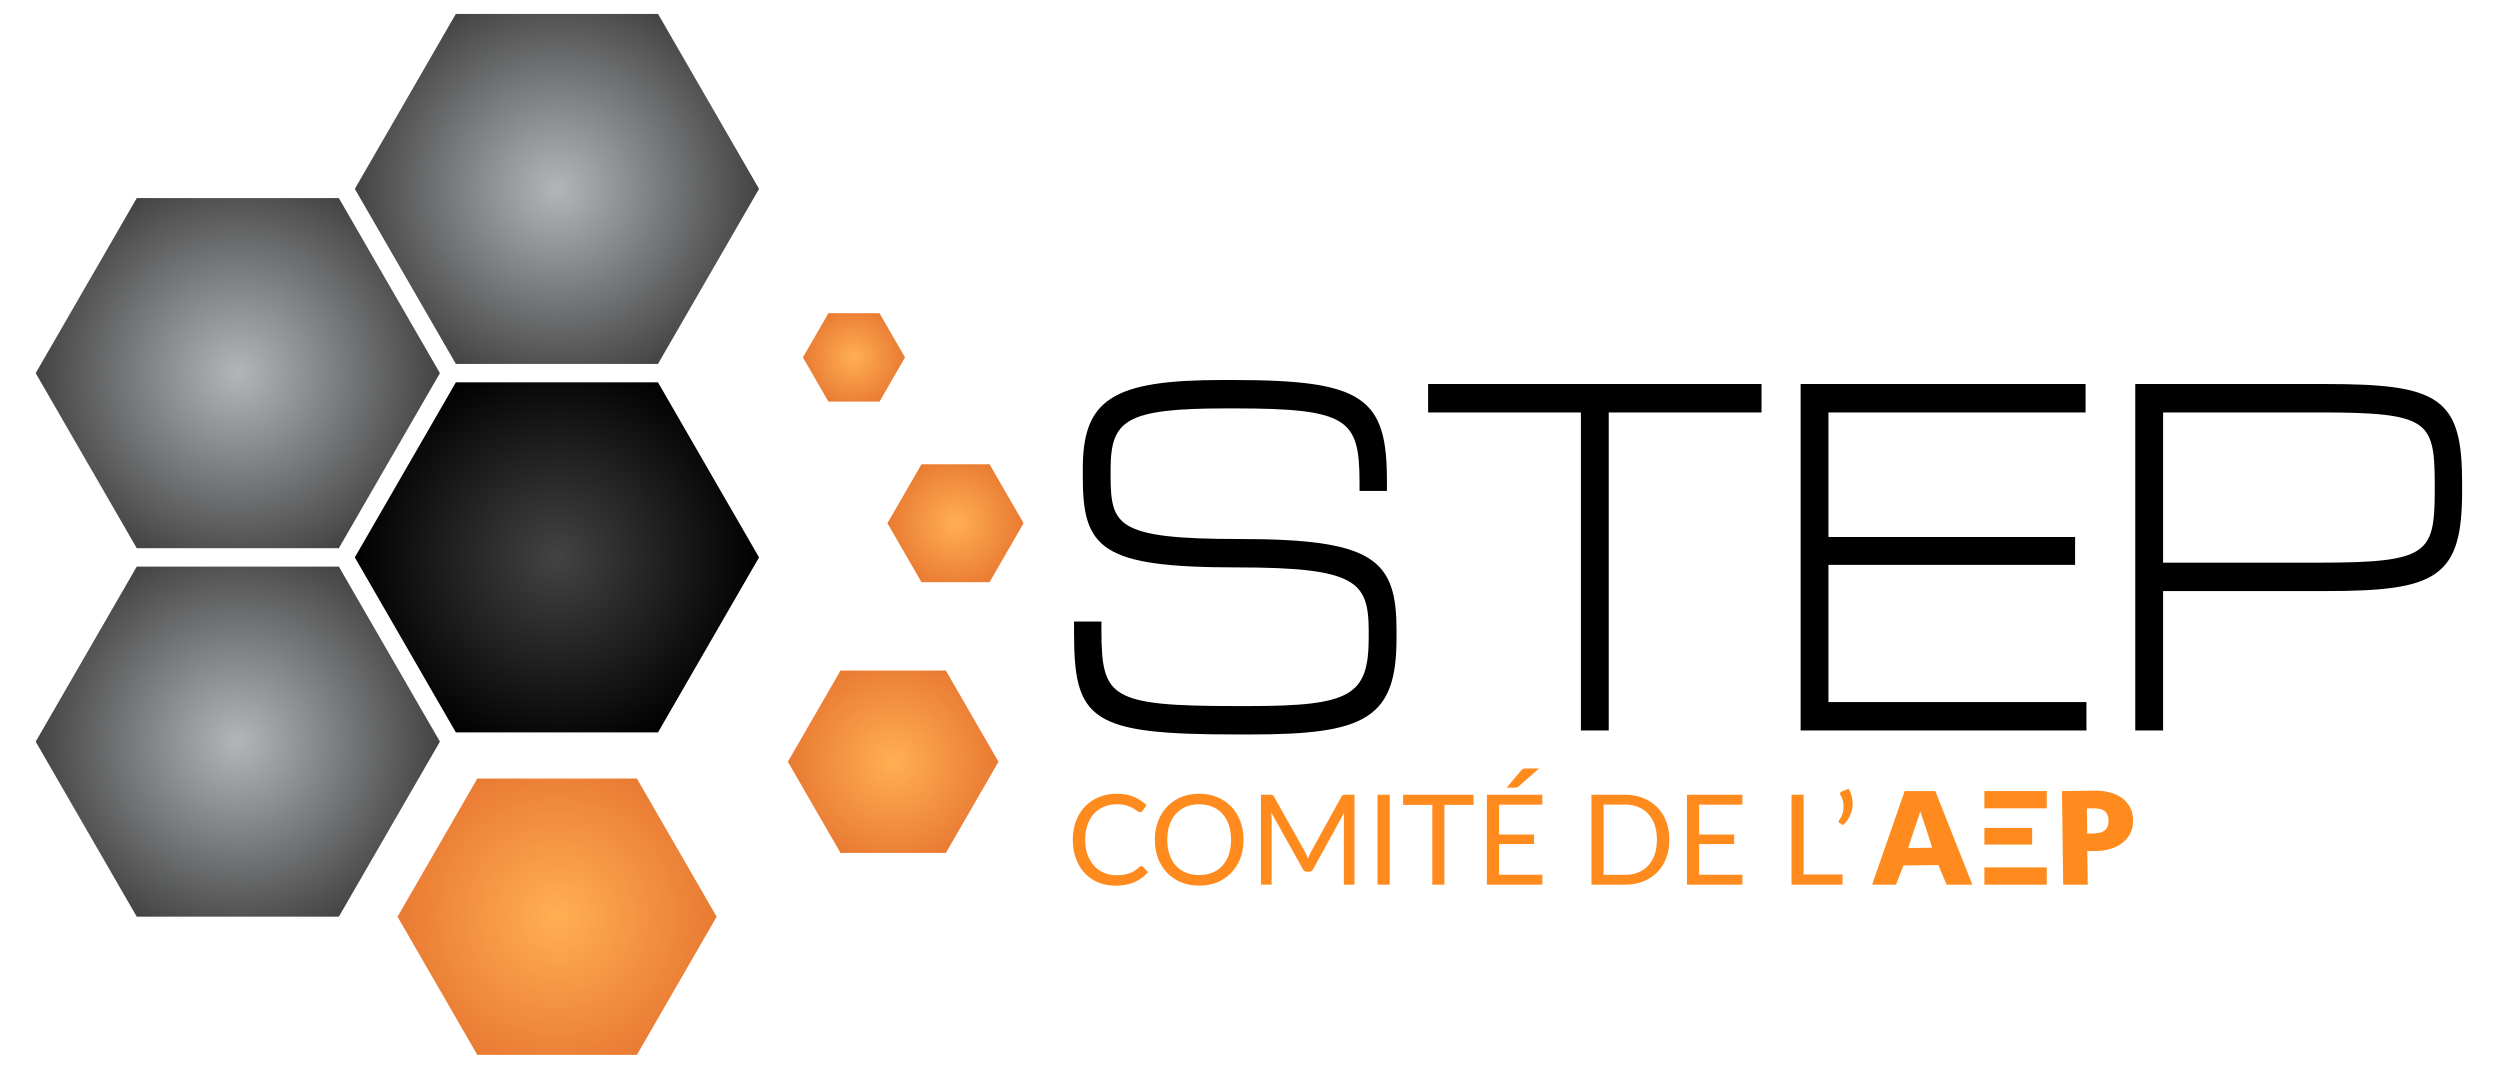 <svg width="5875" height="2512" viewBox="0 0 5875 2512" fill="none" xmlns="http://www.w3.org/2000/svg">
<path d="M2896.26 895.5C2973.23 895.5 3034.22 898.012 3082.39 904.818C3130.54 911.622 3166.1 922.743 3192.07 940.117C3244.29 975.053 3256.79 1034.59 3256.79 1130.95V1151.18H3197.41V1133.31C3197.41 1056.91 3189.6 1013.72 3149.86 988.955C3129.81 976.46 3101.39 968.497 3061.13 963.689C3020.89 958.886 2969.08 957.259 2902.41 957.259H2880.87C2822.17 957.259 2775.68 958.959 2738.94 963.375C2702.19 967.794 2675.4 974.912 2656 985.622C2636.71 996.277 2624.63 1010.53 2617.33 1029.49C2609.98 1048.56 2607.41 1072.5 2607.41 1102.57V1117.94C2607.41 1148.4 2608.58 1172.88 2614.69 1192.6C2620.75 1212.15 2631.68 1227.03 2651.42 1238.3C2671.3 1249.65 2700.24 1257.4 2742.39 1262.29C2784.52 1267.17 2839.61 1269.16 2911.65 1269.16C2990.94 1269.16 3053.52 1272.12 3102.79 1279.13C3152.04 1286.13 3188.18 1297.21 3214.44 1313.59C3267.33 1346.56 3279.35 1400.45 3279.35 1482.14V1498.7C3279.35 1591.09 3262.68 1647.87 3211.01 1681.12C3185.32 1697.66 3151.2 1708.23 3106.7 1714.68C3062.18 1721.14 3007.09 1723.5 2939.34 1723.5H2907.54C2821.36 1723.5 2754.49 1721.51 2702.68 1715.3C2650.91 1709.09 2613.91 1698.65 2587.65 1681.56C2561.27 1664.39 2545.95 1640.65 2537.26 1608.41C2528.61 1576.3 2526.5 1535.65 2526.5 1484.51V1463.09H2585.87V1483.32C2585.87 1523.54 2587.48 1554.62 2594.4 1578.75C2601.26 1602.71 2613.34 1619.73 2634.38 1631.93C2655.58 1644.22 2686.04 1651.71 2729.9 1656.1C2773.72 1660.48 2830.61 1661.74 2904.47 1661.74H2935.24C2994.98 1661.74 3042.62 1660.19 3080.51 1655.68C3118.41 1651.17 3146.33 1643.72 3166.74 1632.07C3187.05 1620.47 3200.04 1604.64 3208 1583.06C3216.01 1561.37 3218.96 1533.79 3218.96 1498.7V1483.32C3218.96 1452.93 3216.83 1428.4 3209.45 1408.61C3202.11 1388.96 3189.55 1373.87 3168.33 1362.4C3147.01 1350.87 3116.89 1342.97 3074.45 1337.98C3032.04 1332.99 2977.53 1330.92 2907.54 1330.92C2827.23 1330.92 2764.59 1328.19 2715.8 1321.47C2667.04 1314.77 2631.9 1304.06 2606.77 1287.96C2556.16 1255.53 2547.02 1201.85 2547.02 1119.12V1102.57C2547.02 1022.49 2563.22 970.211 2612.92 938.317C2637.63 922.464 2670.42 911.781 2713.15 905.046C2755.9 898.31 2808.75 895.5 2873.69 895.5H2896.26ZM4137.07 904.96V966.719H3778.02V1714.04H3717.62V966.719H3358.57V904.96H4137.07ZM4898.59 904.96V966.719H4294.36V1264.43H4873.97V1325.01H4294.36V1652.28H4900.64V1714.04H4233.96V904.96H4898.59ZM5466.06 904.96C5532.76 904.96 5585.94 906.954 5628.15 913.041C5670.35 919.126 5701.84 929.332 5725.01 945.927C5771.54 979.26 5783.5 1037.6 5783.5 1135.68V1152.23C5783.5 1252.12 5770.24 1311.32 5723.08 1345.08C5699.6 1361.9 5667.96 1372.22 5625.99 1378.36C5584.02 1384.5 5531.48 1386.5 5466.06 1386.5H5080.78V1714.04H5020.39V904.96H5466.06ZM5080.78 1324.74H5452.72C5516.32 1324.74 5565.11 1323.33 5602.56 1318.88C5640.04 1314.42 5665.85 1306.94 5683.69 1295.01C5701.4 1283.16 5711.49 1266.76 5717.18 1243.83C5722.9 1220.77 5724.13 1191.27 5724.13 1153.41V1135.68C5724.13 1097.82 5722.9 1068.47 5717.18 1045.64C5711.5 1022.94 5701.41 1006.84 5683.71 995.282C5665.87 983.634 5640.06 976.444 5602.57 972.208C5565.12 967.976 5516.32 966.719 5452.72 966.719H5080.78V1324.74Z" fill="black" stroke="black" stroke-width="5"/>
<path d="M2682.37 2035.34C2683.94 2035.34 2685.32 2035.98 2686.5 2037.26L2697.85 2049.5C2689.2 2059.53 2678.68 2067.35 2666.29 2072.95C2654 2078.56 2639.1 2081.36 2621.6 2081.36C2606.45 2081.36 2592.69 2078.75 2580.3 2073.54C2567.91 2068.23 2557.33 2060.86 2548.58 2051.42C2539.83 2041.88 2533.05 2030.47 2528.23 2017.2C2523.41 2003.92 2521 1989.32 2521 1973.39C2521 1957.46 2523.51 1942.86 2528.52 1929.58C2533.54 1916.31 2540.57 1904.9 2549.62 1895.36C2558.76 1885.82 2569.68 1878.45 2582.36 1873.24C2595.05 1867.93 2609.06 1865.27 2624.4 1865.27C2639.44 1865.27 2652.72 1867.68 2664.22 1872.5C2675.73 1877.32 2685.86 1883.86 2694.61 1892.12L2685.17 1905.24C2684.58 1906.23 2683.79 1907.06 2682.81 1907.75C2681.92 1908.34 2680.69 1908.64 2679.12 1908.64C2677.35 1908.64 2675.19 1907.7 2672.63 1905.83C2670.07 1903.87 2666.73 1901.7 2662.6 1899.34C2658.47 1896.98 2653.31 1894.87 2647.11 1893C2640.92 1891.04 2633.3 1890.05 2624.25 1890.05C2613.34 1890.05 2603.35 1891.97 2594.31 1895.8C2585.26 1899.54 2577.44 1905 2570.86 1912.18C2564.37 1919.36 2559.3 1928.11 2555.66 1938.43C2552.02 1948.76 2550.21 1960.41 2550.21 1973.39C2550.21 1986.57 2552.07 1998.32 2555.81 2008.64C2559.65 2018.97 2564.81 2027.72 2571.3 2034.9C2577.89 2041.98 2585.61 2047.39 2594.46 2051.12C2603.4 2054.86 2613.04 2056.73 2623.37 2056.73C2629.66 2056.73 2635.31 2056.38 2640.33 2055.69C2645.44 2054.91 2650.11 2053.73 2654.34 2052.15C2658.67 2050.58 2662.65 2048.61 2666.29 2046.25C2670.02 2043.8 2673.71 2040.9 2677.35 2037.55C2679.02 2036.08 2680.69 2035.34 2682.37 2035.34ZM2922.29 1973.39C2922.29 1989.22 2919.78 2003.77 2914.77 2017.05C2909.75 2030.23 2902.67 2041.58 2893.53 2051.12C2884.38 2060.66 2873.37 2068.08 2860.49 2073.39C2847.7 2078.61 2833.54 2081.21 2818.01 2081.21C2802.47 2081.21 2788.31 2078.61 2775.53 2073.39C2762.74 2068.08 2751.78 2060.66 2742.63 2051.12C2733.49 2041.58 2726.41 2030.23 2721.39 2017.05C2716.38 2003.77 2713.87 1989.22 2713.87 1973.39C2713.87 1957.56 2716.38 1943.05 2721.39 1929.88C2726.41 1916.6 2733.49 1905.2 2742.63 1895.66C2751.78 1886.02 2762.74 1878.55 2775.53 1873.24C2788.31 1867.93 2802.47 1865.27 2818.01 1865.27C2833.54 1865.27 2847.7 1867.93 2860.49 1873.24C2873.37 1878.55 2884.38 1886.02 2893.53 1895.66C2902.67 1905.2 2909.75 1916.6 2914.77 1929.88C2919.78 1943.05 2922.29 1957.56 2922.29 1973.39ZM2892.94 1973.39C2892.94 1960.41 2891.17 1948.76 2887.63 1938.43C2884.09 1928.11 2879.07 1919.4 2872.58 1912.33C2866.09 1905.15 2858.22 1899.64 2848.98 1895.8C2839.74 1891.97 2829.41 1890.05 2818.01 1890.05C2806.7 1890.05 2796.42 1891.97 2787.18 1895.8C2777.93 1899.64 2770.02 1905.15 2763.43 1912.33C2756.94 1919.4 2751.93 1928.11 2748.39 1938.43C2744.85 1948.76 2743.08 1960.41 2743.08 1973.39C2743.08 1986.37 2744.85 1998.02 2748.39 2008.35C2751.93 2018.57 2756.94 2027.28 2763.43 2034.45C2770.02 2041.53 2777.93 2046.99 2787.18 2050.83C2796.42 2054.56 2806.7 2056.43 2818.01 2056.43C2829.41 2056.43 2839.74 2054.56 2848.98 2050.83C2858.22 2046.99 2866.09 2041.53 2872.58 2034.45C2879.07 2027.28 2884.09 2018.57 2887.63 2008.35C2891.17 1998.02 2892.94 1986.37 2892.94 1973.39ZM3183.15 1867.63V2079H3158.08V1923.68C3158.08 1921.62 3158.13 1919.4 3158.22 1917.04C3158.42 1914.68 3158.62 1912.28 3158.81 1909.82L3086.24 2041.98C3083.98 2046.4 3080.54 2048.61 3075.92 2048.61H3071.79C3067.17 2048.61 3063.73 2046.4 3061.46 2041.98L2987.42 1909.23C2988.01 1914.44 2988.3 1919.26 2988.3 1923.68V2079H2963.23V1867.63H2984.32C2986.88 1867.63 2988.84 1867.88 2990.22 1868.37C2991.6 1868.86 2992.93 1870.24 2994.2 1872.5L3067.22 2002.59C3068.4 2004.95 3069.53 2007.41 3070.61 2009.97C3071.79 2012.53 3072.87 2015.13 3073.85 2017.79C3074.84 2015.13 3075.87 2012.53 3076.95 2009.97C3078.03 2007.31 3079.21 2004.81 3080.49 2002.45L3152.18 1872.5C3153.36 1870.24 3154.63 1868.86 3156.01 1868.37C3157.49 1867.88 3159.5 1867.63 3162.06 1867.63H3183.15ZM3265.81 2079H3237.2V1867.63H3265.81V2079ZM3462.81 1891.67H3394.37V2079H3365.9V1891.67H3297.31V1867.63H3462.81V1891.67ZM3624.56 2055.69L3624.41 2079H3494.17V1867.63H3624.41V1890.94H3522.79V1961.15H3605.09V1983.57H3522.79V2055.69H3624.56ZM3616.89 1805.83L3568.81 1848.01C3567.33 1849.39 3565.91 1850.23 3564.53 1850.52C3563.15 1850.82 3561.48 1850.96 3559.51 1850.96H3540.63L3574.71 1810.55C3576.38 1808.39 3578.05 1807.06 3579.72 1806.57C3581.49 1806.08 3584 1805.83 3587.24 1805.83H3616.89ZM3923.1 1973.39C3923.1 1989.22 3920.6 2003.63 3915.58 2016.61C3910.57 2029.59 3903.49 2040.7 3894.34 2049.94C3885.2 2059.19 3874.18 2066.36 3861.3 2071.48C3848.52 2076.49 3834.36 2079 3818.82 2079H3739.91V1867.63H3818.82C3834.36 1867.63 3848.52 1870.19 3861.3 1875.3C3874.18 1880.32 3885.2 1887.5 3894.34 1896.84C3903.49 1906.08 3910.57 1917.19 3915.58 1930.17C3920.6 1943.15 3923.1 1957.56 3923.1 1973.39ZM3893.75 1973.39C3893.75 1960.41 3891.98 1948.81 3888.44 1938.58C3884.9 1928.35 3879.89 1919.7 3873.4 1912.62C3866.91 1905.54 3859.04 1900.13 3849.8 1896.39C3840.55 1892.66 3830.23 1890.79 3818.82 1890.79H3768.52V2055.84H3818.82C3830.23 2055.84 3840.55 2053.97 3849.8 2050.24C3859.04 2046.5 3866.91 2041.14 3873.4 2034.16C3879.89 2027.08 3884.9 2018.43 3888.44 2008.2C3891.98 1997.97 3893.75 1986.37 3893.75 1973.39ZM4094.72 2055.69L4094.57 2079H3964.33V1867.63H4094.57V1890.94H3992.94V1961.15H4075.25V1983.57H3992.94V2055.69H4094.72ZM4329.98 2054.96V2079H4210.06V1867.63H4238.53V2054.96H4329.98ZM4344.16 1853.47C4348.29 1860.45 4351.09 1867.83 4352.57 1875.6C4354.04 1883.37 4354.19 1891.04 4353.01 1898.61C4351.83 1906.18 4349.37 1913.46 4345.64 1920.44C4341.9 1927.42 4336.93 1933.61 4330.74 1939.02L4322.77 1933.86C4321.3 1932.97 4320.61 1931.84 4320.71 1930.47C4320.9 1928.99 4321.4 1927.81 4322.18 1926.93C4324.74 1923.78 4326.9 1919.99 4328.67 1915.57C4330.54 1911.05 4331.72 1906.23 4332.21 1901.11C4332.8 1895.9 4332.56 1890.54 4331.48 1885.04C4330.49 1879.53 4328.48 1874.22 4325.43 1869.11C4324.15 1867.04 4323.76 1865.22 4324.25 1863.65C4324.84 1861.98 4326.07 1860.75 4327.94 1859.96L4344.16 1853.47Z" fill="#FF8B1F"/>
<g clip-path="url(#clip0_59_126)">
<path d="M4540.39 1992.17C4538.65 1986.16 4537.03 1980.74 4535.52 1975.88C4534.01 1971.01 4532.23 1965.48 4530.19 1959.27C4528.14 1953.06 4526.09 1946.81 4524.05 1940.49C4522 1934.19 4519.95 1928.08 4517.91 1922.18C4515.87 1916.29 4514.1 1911.27 4512.6 1907.13C4507.23 1923.21 4502.45 1937.5 4498.28 1950.03C4496.49 1955.47 4494.75 1960.72 4493.06 1965.83C4491.37 1970.96 4489.83 1975.49 4488.43 1979.46C4487.04 1983.43 4485.65 1987.91 4484.27 1992.92L4540.39 1992.17ZM4555.18 2032.81L4473.02 2033.91L4455.65 2078.97H4399.43L4475.97 1859.06H4547.96L4635.14 2078.97L4574.39 2079L4555.18 2032.81Z" fill="#FF8B1F"/>
<path d="M4917.02 1958.78C4922.6 1958.7 4927.71 1958.21 4932.35 1957.31C4936.99 1956.43 4941 1954.87 4944.38 1952.65C4947.76 1950.42 4950.4 1947.38 4952.32 1943.5C4954.24 1939.63 4955.15 1934.69 4955.07 1928.66C4954.99 1922.42 4953.95 1917.4 4951.93 1913.59C4949.91 1909.77 4947.19 1906.78 4943.75 1904.65C4940.31 1902.51 4936.27 1901.11 4931.6 1900.44C4926.95 1899.78 4921.83 1899.48 4916.25 1899.56L4904.15 1899.72L4904.93 1958.93L4917.02 1958.78ZM4845.63 1859.04L4921.9 1858.02C4933.27 1857.87 4944.34 1859.02 4955.12 1861.48C4965.9 1863.93 4975.52 1867.91 4983.96 1873.4C4992.41 1878.9 4999.27 1886.14 5004.56 1895.11C5009.84 1904.09 5012.57 1915.01 5012.74 1927.9C5012.9 1940.37 5010.46 1951.1 5005.41 1960.1C5000.36 1969.1 4993.79 1976.51 4985.7 1982.33C4977.61 1988.16 4968.47 1992.49 4958.27 1995.32C4948.08 1998.16 4938.02 1999.64 4928.1 1999.77L4905.16 2000.07L4906.19 2078.97H4848.49L4845.63 1859.04Z" fill="#FF8B1F"/>
<path d="M4775.53 1984.75H4663.3V1945.57H4775.53V1984.75Z" fill="#FF8B1F"/>
<path d="M4809.94 2078.97H4663.3V2038.37H4809.94L4809.94 2078.97Z" fill="#FF8B1F"/>
<path d="M4809.94 1899.54H4663.3V1858.94H4809.94L4809.94 1899.54Z" fill="#FF8B1F"/>
</g>
<mask id="mask0_59_126" style="mask-type:alpha" maskUnits="userSpaceOnUse" x="83" y="32" width="2323" height="2448">
<rect x="83" y="32" width="2323" height="2448" fill="#D9D9D9"/>
</mask>
<g mask="url(#mask0_59_126)">
<path d="M1946.82 736.005L2066.81 736.005L2126.81 839.923L2066.81 943.841L1946.82 943.841L1886.82 839.923L1946.82 736.005Z" fill="url(#paint0_radial_59_126)"/>
<path d="M2165.45 1091L2325.44 1091L2405.44 1229.56L2325.44 1368.13L2165.45 1368.13L2085.45 1229.56L2165.45 1091Z" fill="url(#paint1_radial_59_126)"/>
<path d="M1975.24 1575.75L2222.73 1575.75L2346.47 1790.09L2222.73 2004.43L1975.24 2004.43L1851.49 1790.09L1975.24 1575.75Z" fill="url(#paint2_radial_59_126)"/>
<path d="M1121.7 1829.52L1496.68 1829.52L1684.17 2154.26L1496.68 2479L1121.7 2479L934.208 2154.26L1121.7 1829.52Z" fill="url(#paint3_radial_59_126)"/>
<path d="M321.341 1331.52L796.318 1331.52L1033.81 1742.86L796.318 2154.2L321.341 2154.2L83.853 1742.86L321.341 1331.52Z" fill="url(#paint4_radial_59_126)"/>
<path d="M321.341 465.521L796.318 465.521L1033.81 876.862L796.318 1288.2L321.341 1288.2L83.853 876.862L321.341 465.521Z" fill="url(#paint5_radial_59_126)"/>
<path d="M1071.3 32.521L1546.28 32.521L1783.77 443.862L1546.28 855.204L1071.3 855.204L833.816 443.862L1071.3 32.521Z" fill="url(#paint6_radial_59_126)"/>
<path d="M1071.3 898.521L1546.28 898.521L1783.77 1309.86L1546.28 1721.2L1071.3 1721.2L833.816 1309.86L1071.3 898.521Z" fill="url(#paint7_radial_59_126)"/>
</g>
<defs>
<radialGradient id="paint0_radial_59_126" cx="0" cy="0" r="1" gradientUnits="userSpaceOnUse" gradientTransform="translate(2006.82 839.923) rotate(60) scale(119.994 119.994)">
<stop stop-color="#FFAF53"/>
<stop offset="1" stop-color="#E97A32"/>
</radialGradient>
<radialGradient id="paint1_radial_59_126" cx="0" cy="0" r="1" gradientUnits="userSpaceOnUse" gradientTransform="translate(2245.45 1229.56) rotate(60.001) scale(159.998 159.994)">
<stop stop-color="#FFAF53"/>
<stop offset="1" stop-color="#E97A32"/>
</radialGradient>
<radialGradient id="paint2_radial_59_126" cx="0" cy="0" r="1" gradientUnits="userSpaceOnUse" gradientTransform="translate(2098.98 1790.09) rotate(60.001) scale(247.497 247.491)">
<stop stop-color="#FFAF53"/>
<stop offset="1" stop-color="#E97A32"/>
</radialGradient>
<radialGradient id="paint3_radial_59_126" cx="0" cy="0" r="1" gradientUnits="userSpaceOnUse" gradientTransform="translate(1309.19 2154.26) rotate(60) scale(374.981)">
<stop stop-color="#FFAF53"/>
<stop offset="1" stop-color="#E97A32"/>
</radialGradient>
<radialGradient id="paint4_radial_59_126" cx="0" cy="0" r="1" gradientUnits="userSpaceOnUse" gradientTransform="translate(558.829 1742.86) rotate(60) scale(474.976 474.976)">
<stop stop-color="#B3B6B9"/>
<stop offset="1" stop-color="#434343"/>
</radialGradient>
<radialGradient id="paint5_radial_59_126" cx="0" cy="0" r="1" gradientUnits="userSpaceOnUse" gradientTransform="translate(558.829 876.862) rotate(60) scale(474.976 474.976)">
<stop stop-color="#B3B6B9"/>
<stop offset="1" stop-color="#434343"/>
</radialGradient>
<radialGradient id="paint6_radial_59_126" cx="0" cy="0" r="1" gradientUnits="userSpaceOnUse" gradientTransform="translate(1308.79 443.862) rotate(60) scale(474.976 474.976)">
<stop stop-color="#B3B6B9"/>
<stop offset="1" stop-color="#434343"/>
</radialGradient>
<radialGradient id="paint7_radial_59_126" cx="0" cy="0" r="1" gradientUnits="userSpaceOnUse" gradientTransform="translate(1308.79 1309.86) rotate(60) scale(474.976 474.976)">
<stop stop-color="#434343"/>
<stop offset="1"/>
</radialGradient>
<clipPath id="clip0_59_126">
<rect width="613.329" height="221" fill="white" transform="translate(4399.43 1858)"/>
</clipPath>
</defs>
</svg>
